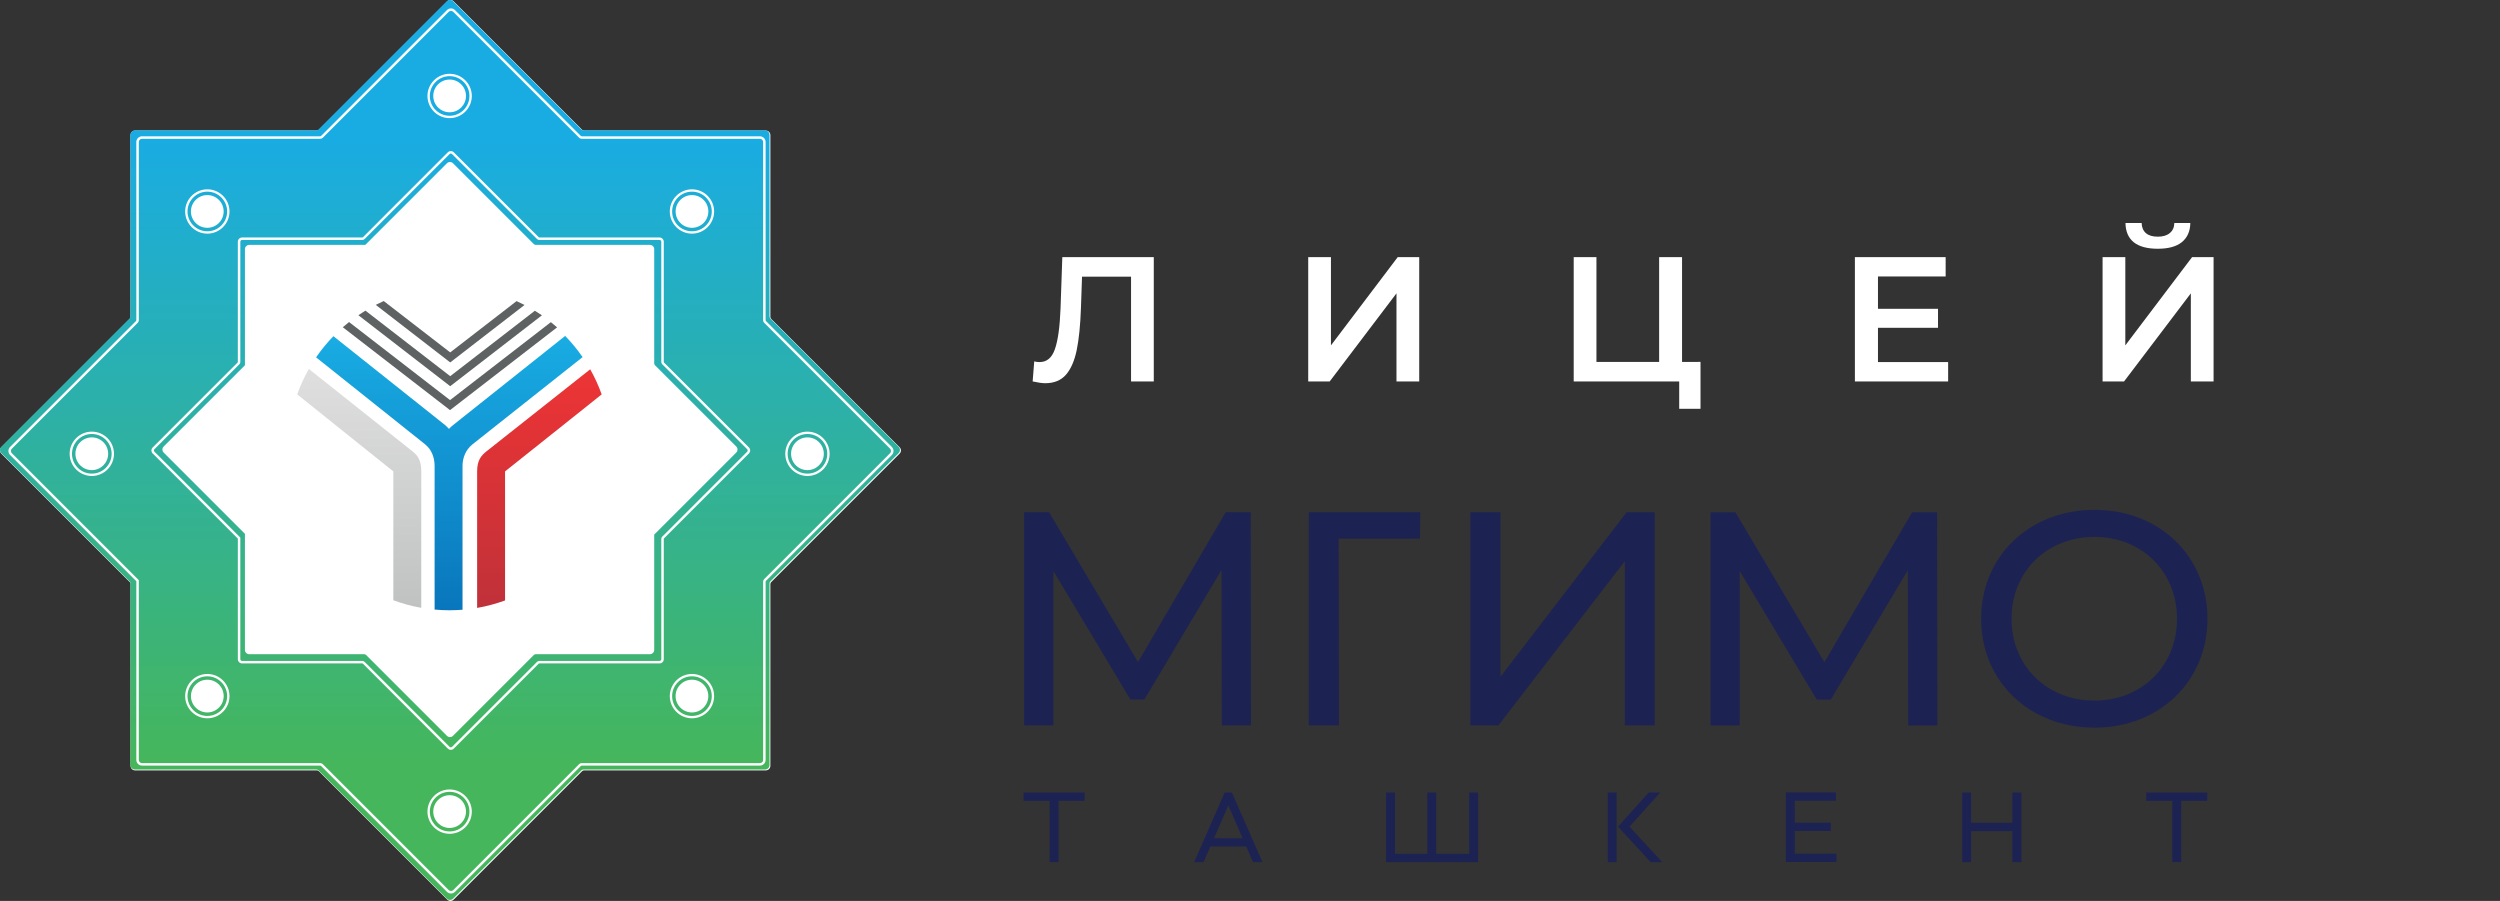 <svg version="1.1" viewBox="0 0 209.79 75.603" xmlns="http://www.w3.org/2000/svg" xmlns:xlink="http://www.w3.org/1999/xlink"><rect x="0" y="0" width="209.79" height="75.603" fill="#333333" stroke="none"/><defs><linearGradient id="linearGradient34" x2="1" gradientTransform="matrix(0,-397.66,-397.66,0,198.74,397.68)" gradientUnits="userSpaceOnUse"><stop stop-color="#45b65c" offset="0"/><stop stop-color="#45b65c" offset=".155"/><stop stop-color="#19ace3" offset=".849"/><stop stop-color="#19ace3" offset="1"/></linearGradient><linearGradient id="linearGradient594" x2="1" gradientTransform="matrix(0,-105.51,-105.51,0,158.66,268.47)" gradientUnits="userSpaceOnUse" xlink:href="#linearGradient54"/><linearGradient id="linearGradient54" x2="1" gradientTransform="matrix(0,79.133,-79.133,0,219.94,243.73)" gradientUnits="userSpaceOnUse"><stop stop-color="#c0c2c2" offset="0"/><stop stop-color="#dfdfdf" offset="1"/></linearGradient><linearGradient id="linearGradient94" x2="1" gradientTransform="matrix(0,-105.39,-105.39,0,238.23,268.51)" gradientUnits="userSpaceOnUse"><stop stop-color="#c03139" offset="0"/><stop stop-color="#ed3435" offset="1"/></linearGradient><linearGradient id="linearGradient114" x2="1" gradientTransform="matrix(0,-121.16,-121.16,0,198.46,269.55)" gradientUnits="userSpaceOnUse"><stop stop-color="#0976bc" offset="0"/><stop stop-color="#19ace3" offset="1"/></linearGradient><clipPath id="clipPath925"><g transform="matrix(.75 0 0 -.75 -46.975 45.941)"><path d="m-134.59-73.21h666.65v666.65h-666.65z" stroke-width="1.333"/></g></clipPath><clipPath id="clipPath919"><g transform="matrix(.75 0 0 -.75 -80.095 79.421)"><path d="m-134.59-73.21h666.65v666.65h-666.65z" stroke-width="1.333"/></g></clipPath><clipPath id="clipPath901"><g transform="matrix(.75 0 0 -.75 -68.595 63.431)"><path d="m-134.59-73.21h666.65v666.65h-666.65z" stroke-width="1.333"/></g></clipPath><clipPath id="clipPath895"><g transform="matrix(.75 0 0 -.75 -148.77 25.211)"><path d="m-134.59-73.21h666.65v666.65h-666.65z" stroke-width="1.333"/></g></clipPath><clipPath id="clipPath889"><g transform="matrix(.75 0 0 -.75 -228.95 63.431)"><path d="m-134.59-73.21h666.65v666.65h-666.65z" stroke-width="1.333"/></g></clipPath><clipPath id="clipPath883"><g transform="matrix(.75 0 0 -.75 -267.17 143.62)"><path d="m-134.59-73.21h666.65v666.65h-666.65z" stroke-width="1.333"/></g></clipPath><clipPath id="clipPath877"><g transform="matrix(.75 0 0 -.75 -228.95 223.8)"><path d="m-134.59-73.21h666.65v666.65h-666.65z" stroke-width="1.333"/></g></clipPath><clipPath id="clipPath871"><g transform="matrix(.75 0 0 -.75 -148.77 262.02)"><path d="m-134.59-73.21h666.65v666.65h-666.65z" stroke-width="1.333"/></g></clipPath><clipPath id="clipPath865"><g transform="matrix(.75 0 0 -.75 -68.595 223.8)"><path d="m-134.59-73.21h666.65v666.65h-666.65z" stroke-width="1.333"/></g></clipPath></defs><path d="m37.801-6.1683e-4c-0.097 0-0.194 0.037-0.268 0.111l-10.773 10.773c-0.046 0.047-0.109 0.072-0.174 0.072h-15.252c-0.21 0-0.379 0.17-0.379 0.379v15.252c0 0.065-0.026 0.127-0.072 0.174l-10.773 10.771c-0.149 0.149-0.149 0.389 0 0.537l10.846 10.846v15.354c0 0.209 0.169 0.379 0.379 0.379h15.252c0.065 0 0.128 0.026 0.174 0.072l10.773 10.773c0.148 0.147 0.388 0.147 0.535 0l10.773-10.773c0.046-0.046 0.108-0.072 0.174-0.072h15.252c0.21 0 0.379-0.17 0.379-0.379v-15.252c0-0.065 0.026-0.129 0.072-0.174l10.773-10.773c0.149-0.148 0.149-0.389 0-0.537l-10.773-10.771c-0.046-0.047-0.072-0.109-0.072-0.174v-15.252c0-0.209-0.169-0.379-0.379-0.379h-15.252c-0.065 0-0.128-0.026-0.174-0.072l-10.773-10.773c-0.074-0.074-0.171-0.111-0.268-0.111z" fill="#fff" stroke-width=".254"/><g transform="matrix(.19 0 0 .19 .001 -.004)" stroke-width="1.333"><path d="m327.59 329.21h-256.37v-256.3h256.37z" fill="#fff"/><path d="m197.32 0.601-56.641 56.639c-0.241 0.245-0.571 0.38-0.912 0.38h-80.181c-1.103 0-1.995 0.892-1.995 1.991v80.185c0 0.34-0.135 0.669-0.376 0.916l-56.637 56.633c-0.781 0.781-0.781 2.041 0 2.819l57.013 57.02v80.718c0 1.099 0.892 1.987 1.995 1.987h80.181c0.341 0 0.671 0.139 0.912 0.383l56.641 56.639c0.777 0.773 2.043 0.773 2.819 0l56.637-56.639c0.243-0.244 0.568-0.383 0.912-0.383h80.179c1.105 0 1.997-0.888 1.997-1.987v-80.185c0-0.341 0.137-0.675 0.379-0.912l56.637-56.641c0.781-0.777 0.781-2.037 0-2.819l-56.637-56.633c-0.241-0.247-0.379-0.576-0.379-0.916v-80.185c0-1.099-0.892-1.991-1.997-1.991h-80.179c-0.344 0-0.669-0.135-0.912-0.38l-56.637-56.639c-0.391-0.389-0.9-0.581-1.409-0.581-0.508 0-1.024 0.192-1.409 0.581m-89.15 286.46v-51.264l-35.891-35.891c-0.736-0.739-0.736-1.937 0-2.672l35.891-35.891v-51.272c0-1.043 0.847-1.888 1.888-1.888h51.272l36.063-36.064c0.733-0.733 1.933-0.733 2.673 0l35.702 35.704c0.235 0.232 0.544 0.36 0.865 0.36h50.419c1.041 0 1.888 0.845 1.888 1.888v50.417c0 0.321 0.127 0.636 0.356 0.865l35.883 35.88c0.735 0.735 0.735 1.933 0 2.672l-36.239 36.235v50.92c0 1.045-0.847 1.892-1.888 1.892h-50.419c-0.321 0-0.635 0.127-0.865 0.357l-35.702 35.706c-0.74 0.739-1.94 0.739-2.673 0l-35.707-35.706c-0.231-0.231-0.544-0.357-0.867-0.357h-50.761c-1.041 0-1.888-0.847-1.888-1.892" fill="url(#linearGradient34)"/><path d="m131.26 174.21 23.894 19.142 10.705 8.57 7.852 6.293v56.92c3.965 1.464 8.085 2.591 12.341 3.341v-60.281c0-4.905-1.568-7-3.865-8.828l-45.783-36.399c-2.023 3.565-3.755 7.322-5.144 11.241" fill="url(#linearGradient594)"/><path d="m131.26 174.21 23.894 19.142 10.705 8.57 7.852 6.293v56.92c3.965 1.464 8.085 2.591 12.341 3.341v-60.281c0-4.905-1.568-7-3.865-8.828l-45.783-36.399c-2.023 3.565-3.755 7.322-5.144 11.241" fill="url(#linearGradient594)"/><path d="m214.84 199.37c-2.293 1.828-4.113 3.923-4.113 8.828v60.316c4.256-0.739 8.376-1.851 12.332-3.303v-56.993l7.899-6.293 10.873-8.658 23.901-19.054c-1.376-3.863-3.073-7.565-5.064-11.088z" fill="url(#linearGradient94)"/><path d="m200.13 187.74c-0.601 0.483-1.225 1.037-1.789 1.636l-0.019-8e-3v0.031l3e-3 0.06v0.083l-0.011-0.061c-0.563-0.597-1.176-1.265-1.777-1.751l-49.288-39.227c-2.803 2.892-5.365 6.016-7.652 9.349l48.157 38.414c2.888 2.321 4.187 5.792 4.187 9.576v63.408c2.153 0.196 4.336 0.3 6.546 0.3 1.948 0 3.877-0.08 5.789-0.233v-63.474c0-3.784 1.509-7.255 4.389-9.572l48.632-38.524c-2.297-3.337-4.871-6.466-7.689-9.361z" fill="url(#linearGradient114)"/></g><g transform="matrix(.254 0 0 -.254 37.785 32.404)"><path d="m0 0 30.279 23.403-2.332 1.514-27.967-21.62-28.013 21.654-2.333-1.511 30.323-23.44 0.017-0.02 6e-3 3e-3 6e-3 -3e-3z" fill="#5e6263"/></g><g transform="matrix(.254 0 0 -.254 37.785 30.409)"><path d="m0 0 24.537 18.967-2.64 1.273-21.92-16.946-21.963 16.969-2.632-1.267 24.575-18.996 0.017-0.021 6e-3 3e-3 6e-3 -3e-3z" fill="#5e6263"/></g><g transform="matrix(.254 0 0 -.254 46.749 27.47)"><path d="m0 0-2.057 1.718-33.313-25.753-33.364 25.79-2.062-1.718 35.383-27.355 0.032-0.037z" fill="#5e6263"/></g><g transform="matrix(.254 0 0 -.254 11.915 11.647)" clip-path="url(#clipPath925)"><path d="m0 0c-0.58 0-1.051-0.471-1.051-1.051v-58.824c0-0.362-0.141-0.701-0.397-0.96l-41.551-41.551c-0.411-0.411-0.411-1.077 0-1.488l41.948-41.948v-59.387c0-0.581 0.471-1.051 1.051-1.051h58.824c0.362 0 0.704-0.141 0.96-0.397l41.551-41.554c0.411-0.408 1.077-0.408 1.488 0l41.552 41.554c0.258 0.256 0.597 0.397 0.961 0.397h58.822c0.581 0 1.051 0.47 1.051 1.051v58.824c0 0.362 0.141 0.704 0.4 0.959l41.552 41.552c0.41 0.411 0.41 1.077 0 1.488l-41.552 41.551c-0.259 0.259-0.4 0.598-0.4 0.96v58.824c0 0.58-0.47 1.051-1.051 1.051h-58.822c-0.364 0-0.703 0.141-0.961 0.399l-41.552 41.552c-0.396 0.396-1.089 0.396-1.488 0l-41.551-41.552c-0.256-0.258-0.598-0.399-0.96-0.399zm102.08-249.34c-0.5 0-0.968 0.195-1.324 0.548l-41.551 41.552c-0.101 0.104-0.236 0.158-0.38 0.158h-58.824c-1.031 0-1.873 0.841-1.873 1.873v59.045l-41.709 41.709c-0.354 0.354-0.549 0.825-0.549 1.325s0.195 0.971 0.549 1.324l41.551 41.552c0.104 0.103 0.158 0.235 0.158 0.379v58.824c0 1.034 0.842 1.873 1.873 1.873h58.824c0.144 0 0.279 0.057 0.38 0.157l41.551 41.552c0.353 0.353 0.824 0.549 1.324 0.549s0.971-0.196 1.325-0.549l41.551-41.552c0.103-0.1 0.238-0.157 0.381-0.157h58.822c1.034 0 1.873-0.839 1.873-1.873v-58.824c0-0.144 0.057-0.276 0.158-0.379l41.552-41.552c0.355-0.353 0.548-0.824 0.548-1.324s-0.193-0.971-0.548-1.325l-41.552-41.551c-0.101-0.1-0.158-0.235-0.158-0.379v-58.824c0-1.032-0.839-1.873-1.873-1.873h-58.822c-0.143 0-0.278-0.054-0.381-0.158l-41.551-41.552c-0.354-0.353-0.825-0.548-1.325-0.548" fill="#fff"/></g><g transform="matrix(.254 0 0 -.254 20.314 20.137)" clip-path="url(#clipPath919)"><path d="m0 0c-0.319 0-0.577-0.258-0.577-0.577v-39.739c0-0.276-0.112-0.549-0.308-0.744l-28.07-28.071c-0.224-0.226-0.224-0.589 0-0.815l28.378-28.378v-40.176c0-0.318 0.258-0.574 0.577-0.574h39.739c0.276 0 0.549-0.115 0.744-0.311l28.07-28.07c0.219-0.219 0.598-0.219 0.816 0l28.07 28.07c0.196 0.196 0.466 0.311 0.745 0.311h39.739c0.318 0 0.577 0.256 0.577 0.574v39.739c0 0.282 0.109 0.546 0.308 0.744l28.07 28.071c0.224 0.226 0.224 0.589 0 0.815l-28.07 28.071c-0.196 0.195-0.308 0.468-0.308 0.744v39.739c0 0.319-0.259 0.577-0.577 0.577h-39.739c-0.279 0-0.549 0.112-0.745 0.308l-28.07 28.07c-0.227 0.227-0.592 0.227-0.816 0l-28.07-28.07c-0.195-0.196-0.465-0.308-0.744-0.308zm68.961-168.45c-0.373 0-0.724 0.146-0.988 0.411l-28.07 28.07c-0.047 0.043-0.104 0.067-0.164 0.067h-39.739c-0.772 0-1.399 0.628-1.399 1.398v39.834l-28.137 28.139c-0.546 0.546-0.546 1.431 0 1.977l28.071 28.073c0.043 0.04 0.066 0.101 0.066 0.161v39.739c0 0.769 0.627 1.399 1.399 1.399h39.739c0.06 0 0.12 0.023 0.164 0.066l28.07 28.073c0.546 0.543 1.434 0.543 1.977 0l28.072-28.073c0.041-0.043 0.101-0.066 0.162-0.066h39.739c0.772 0 1.398-0.63 1.398-1.399v-39.739c0-0.06 0.024-0.121 0.067-0.161l28.07-28.073c0.546-0.546 0.546-1.431 0-1.977l-28.07-28.07c-0.043-0.043-0.067-0.104-0.067-0.164v-39.739c0-0.77-0.626-1.398-1.398-1.398h-39.739c-0.061 0-0.121-0.024-0.162-0.067l-28.072-28.07c-0.265-0.265-0.615-0.411-0.989-0.411" fill="#fff"/></g><g transform="matrix(.254 0 0 -.254 9.077 38.078)"><path d="m0 0c0-2.988-2.421-5.409-5.409-5.409-2.987 0-5.409 2.421-5.409 5.409 0 2.987 2.422 5.409 5.409 5.409 2.988 0 5.409-2.422 5.409-5.409" fill="#fff"/></g><g transform="matrix(.254 0 0 -.254 7.705 36.419)"><path d="m0 0c-3.611 0-6.549-2.936-6.549-6.547 0-3.61 2.938-6.549 6.549-6.549s6.549 2.939 6.549 6.549c0 3.611-2.938 6.547-6.549 6.547m0-13.872c-4.039 0-7.325 3.287-7.325 7.325 0 4.036 3.286 7.325 7.325 7.325s7.325-3.289 7.325-7.325c0-4.038-3.286-7.325-7.325-7.325" fill="#fff"/></g><g transform="matrix(.254 0 0 -.254 17.398 16.083)" clip-path="url(#clipPath901)"><path d="m0 0c-3.611 0-6.55-2.936-6.55-6.549 0-3.611 2.939-6.547 6.55-6.547 3.61 0 6.546 2.936 6.546 6.547 0 3.613-2.936 6.549-6.546 6.549m0-13.872c-4.039 0-7.325 3.284-7.325 7.323 0 4.038 3.286 7.324 7.325 7.324s7.322-3.286 7.322-7.324c0-4.039-3.283-7.323-7.322-7.323" fill="#fff"/></g><g transform="matrix(.254 0 0 -.254 37.731 6.39)" clip-path="url(#clipPath895)"><path d="m0 0c-3.611 0-6.547-2.939-6.547-6.55s2.936-6.546 6.547-6.546c3.61 0 6.55 2.935 6.55 6.546s-2.94 6.55-6.55 6.55m0-13.875c-4.039 0-7.325 3.287-7.325 7.325 0 4.039 3.286 7.325 7.325 7.325s7.325-3.286 7.325-7.325c0-4.038-3.286-7.325-7.325-7.325" fill="#fff"/></g><g transform="matrix(.254 0 0 -.254 58.067 16.083)" clip-path="url(#clipPath889)"><path d="m0 0c-3.611 0-6.55-2.936-6.55-6.549 0-3.611 2.939-6.547 6.55-6.547 3.61 0 6.546 2.936 6.546 6.547 0 3.613-2.936 6.549-6.546 6.549m0-13.872c-4.039 0-7.325 3.284-7.325 7.323 0 4.038 3.286 7.324 7.325 7.324 4.038 0 7.321-3.286 7.321-7.324 0-4.039-3.283-7.323-7.321-7.323" fill="#fff"/></g><g transform="matrix(.254 0 0 -.254 67.758 36.419)" clip-path="url(#clipPath883)"><path d="m0 0c-3.611 0-6.547-2.936-6.547-6.547 0-3.61 2.936-6.549 6.547-6.549 3.61 0 6.549 2.939 6.549 6.549 0 3.611-2.939 6.547-6.549 6.547m0-13.872c-4.039 0-7.325 3.287-7.325 7.325 0 4.036 3.286 7.325 7.325 7.325 4.038 0 7.324-3.289 7.324-7.325 0-4.038-3.286-7.325-7.324-7.325" fill="#fff"/></g><g transform="matrix(.254 0 0 -.254 58.067 56.753)" clip-path="url(#clipPath877)"><path d="m0 0c-3.611 0-6.55-2.936-6.55-6.546 0-3.614 2.939-6.55 6.55-6.55 3.61 0 6.546 2.936 6.546 6.55 0 3.61-2.936 6.546-6.546 6.546m0-13.871c-4.039 0-7.325 3.283-7.325 7.325 0 4.035 3.286 7.322 7.325 7.322 4.038 0 7.321-3.287 7.321-7.322 0-4.042-3.283-7.325-7.321-7.325" fill="#fff"/></g><g transform="matrix(.254 0 0 -.254 37.731 66.446)" clip-path="url(#clipPath871)"><path d="m0 0c-3.611 0-6.547-2.936-6.547-6.547 0-3.613 2.936-6.549 6.547-6.549 3.61 0 6.55 2.936 6.55 6.549 0 3.611-2.94 6.547-6.55 6.547m0-13.871c-4.039 0-7.325 3.283-7.325 7.324 0 4.036 3.286 7.325 7.325 7.325s7.325-3.289 7.325-7.325c0-4.041-3.286-7.324-7.325-7.324" fill="#fff"/></g><g transform="matrix(.254 0 0 -.254 17.398 56.753)" clip-path="url(#clipPath865)"><path d="m0 0c-3.611 0-6.55-2.936-6.55-6.546 0-3.614 2.939-6.55 6.55-6.55 3.61 0 6.546 2.936 6.546 6.55 0 3.61-2.936 6.546-6.546 6.546m0-13.871c-4.039 0-7.325 3.283-7.325 7.325 0 4.035 3.286 7.322 7.325 7.322s7.322-3.287 7.322-7.322c0-4.042-3.283-7.325-7.322-7.325" fill="#fff"/></g><g transform="matrix(.254 0 0 -.254 69.131 38.078)"><path d="m0 0c0-2.988-2.422-5.409-5.409-5.409-2.985 0-5.409 2.421-5.409 5.409 0 2.987 2.424 5.409 5.409 5.409 2.987 0 5.409-2.422 5.409-5.409" fill="#fff"/></g><g transform="matrix(.254 0 0 -.254 37.731 9.423)"><path d="m0 0c-2.987 0-5.409 2.421-5.409 5.409 0 2.987 2.422 5.409 5.409 5.409s5.409-2.422 5.409-5.409c0-2.988-2.422-5.409-5.409-5.409" fill="#fff"/></g><g transform="matrix(.254 0 0 -.254 37.731 69.478)"><path d="m0 0c-2.987 0-5.409 2.422-5.409 5.409 0 2.985 2.422 5.409 5.409 5.409s5.409-2.424 5.409-5.409c0-2.987-2.422-5.409-5.409-5.409" fill="#fff"/></g><g transform="matrix(.254 0 0 -.254 18.366 18.715)"><path d="m0 0c-2.111-2.111-5.535-2.111-7.649 0-2.112 2.111-2.112 5.535 0 7.649 2.114 2.112 5.538 2.112 7.649 0 2.111-2.114 2.111-5.538 0-7.649" fill="#fff"/></g><g transform="matrix(.254 0 0 -.254 59.037 59.384)"><path d="m0 0c-2.111-2.111-5.535-2.111-7.649 0-2.112 2.111-2.112 5.535 0 7.649 2.114 2.112 5.538 2.112 7.649 0 2.111-2.114 2.111-5.538 0-7.649" fill="#fff"/></g><g transform="matrix(.254 0 0 -.254 57.097 18.715)"><path d="m0 0c-2.111 2.111-2.111 5.535 0 7.649 2.111 2.112 5.535 2.112 7.649 0 2.112-2.114 2.112-5.538 0-7.649-2.114-2.111-5.538-2.111-7.649 0" fill="#fff"/></g><g transform="matrix(.254 0 0 -.254 16.426 59.384)"><path d="m0 0c-2.111 2.111-2.111 5.535 0 7.649 2.111 2.112 5.536 2.112 7.65 0 2.111-2.114 2.111-5.538 0-7.649-2.114-2.111-5.539-2.111-7.65 0" fill="#fff"/></g><g transform="matrix(.17 0 0 .17 611.59 248.8)" fill="#1c2353"><g transform="translate(-7.442)" stroke-width="3.374"><path d="m-2787.2-1210.7-62.249 81.195v-81.195h-14.887v105.25h13.834l62.394-81.043v81.043h14.742v-105.25zm-156.89 0v105.25h14.89l-0.155-92.171h40.142l0.152-13.082zm-41.002 0-43.3 73.974-43.908-73.974h-12.329v105.25h14.438v-76.232l38.037 63.451h6.917l38.04-63.899 0.152 76.681h14.435l-0.152-105.25z"/><path d="m-2633.8-1105.4-0.149-105.25h-12.329l-43.307 73.978-43.901-73.978h-12.333v105.25h14.435v-76.232l38.043 63.451h6.914l38.043-63.903 0.148 76.684z"/><path d="m-2500.5-1158.1c0-30.934-23.727-53.76-55.71-53.76-32.287 0-56.014 22.974-56.014 53.76 0 30.782 23.727 53.76 56.014 53.76 31.983 0 55.71-22.826 55.71-53.76m-55.71 40.398c-23.575 0-40.996-17.124-40.996-40.398 0-23.278 17.421-40.398 40.996-40.398 23.275 0 40.695 17.12 40.695 40.398 0 23.275-17.421 40.398-40.695 40.398"/></g><g transform="matrix(1.012,0,0,1.012,29.395,12.395)"><path d="m-3072-1067.8h-12.705v-4.073h29.774v4.073h-12.705v29.871h-4.364z"/><path d="m-2996.9-1037.9h-4.607l14.887-33.945h3.54l14.887 33.945h-4.607l-3.297-7.613h-17.506zm19.009-11.687-6.934-16.003-6.983 16.003z"/><path d="m-2907.9-1037.9v-33.945h4.364v29.871h15.76v-29.871h4.364v29.871h16.051v-29.871h4.364v33.945z"/><path d="m-2773.2-1037.9h-5.625l-15.954-17.312 14.984-16.633h5.625l-14.984 16.633zm-26.574 0v-33.945h4.364v33.945z"/><path d="m-2712.9-1071.9h24.44v4.073h-20.076v10.668h17.603v4.073h-17.603v11.056h20.318v4.073h-24.683z"/><path d="m-2622.5-1037.9h-4.364v-33.945h4.364v14.742h20.124v-14.742h4.413v33.945h-4.413v-15.13h-20.124z"/><path d="m-2524.4-1067.8h-12.705v-4.073h29.774v4.073h-12.705v29.871h-4.364z"/></g></g><g transform="translate(0,-2)" fill="#fff" stroke-width=".299"><path d="m96.821 23.575v10.433h-1.908v-8.794h-4.114l-0.089 2.608q-0.075 2.191-0.358 3.562-0.283 1.356-0.909 2.072-0.626 0.701-1.729 0.701-0.388 0-1.058-0.149l0.134-1.684q0.194 0.06 0.447 0.06 0.909 0 1.282-1.073 0.388-1.088 0.477-3.413l0.149-4.322z" style="paint-order:markers stroke fill;text-orientation:sideways"/><path d="m109.78 23.575h1.908v7.407l5.604-7.407h1.803v10.433h-1.908v-7.393l-5.604 7.393h-1.803z" style="paint-order:markers stroke fill;text-orientation:sideways"/><path d="m142.7 32.369v3.935h-1.788v-2.295h-8.853v-10.433h1.908v8.794h5.261v-8.794h1.923v8.794z" style="paint-order:markers stroke fill;text-orientation:sideways"/><path d="m163.48 32.384v1.625h-7.825v-10.433h7.616v1.625h-5.679v2.713h5.038v1.595h-5.038v2.877z" style="paint-order:markers stroke fill;text-orientation:sideways"/><path d="m176.44 23.575h1.908v7.407l5.604-7.407h1.803v10.433h-1.908v-7.393l-5.604 7.393h-1.803zm4.635-0.701q-1.341 0-2.027-0.551-0.671-0.551-0.686-1.61h1.356q0.015 0.551 0.358 0.85t0.999 0.298q0.641 0 0.999-0.298 0.373-0.298 0.388-0.85h1.341q-0.015 1.043-0.715 1.61-0.686 0.551-2.012 0.551z" style="paint-order:markers stroke fill;text-orientation:sideways"/></g></svg>
